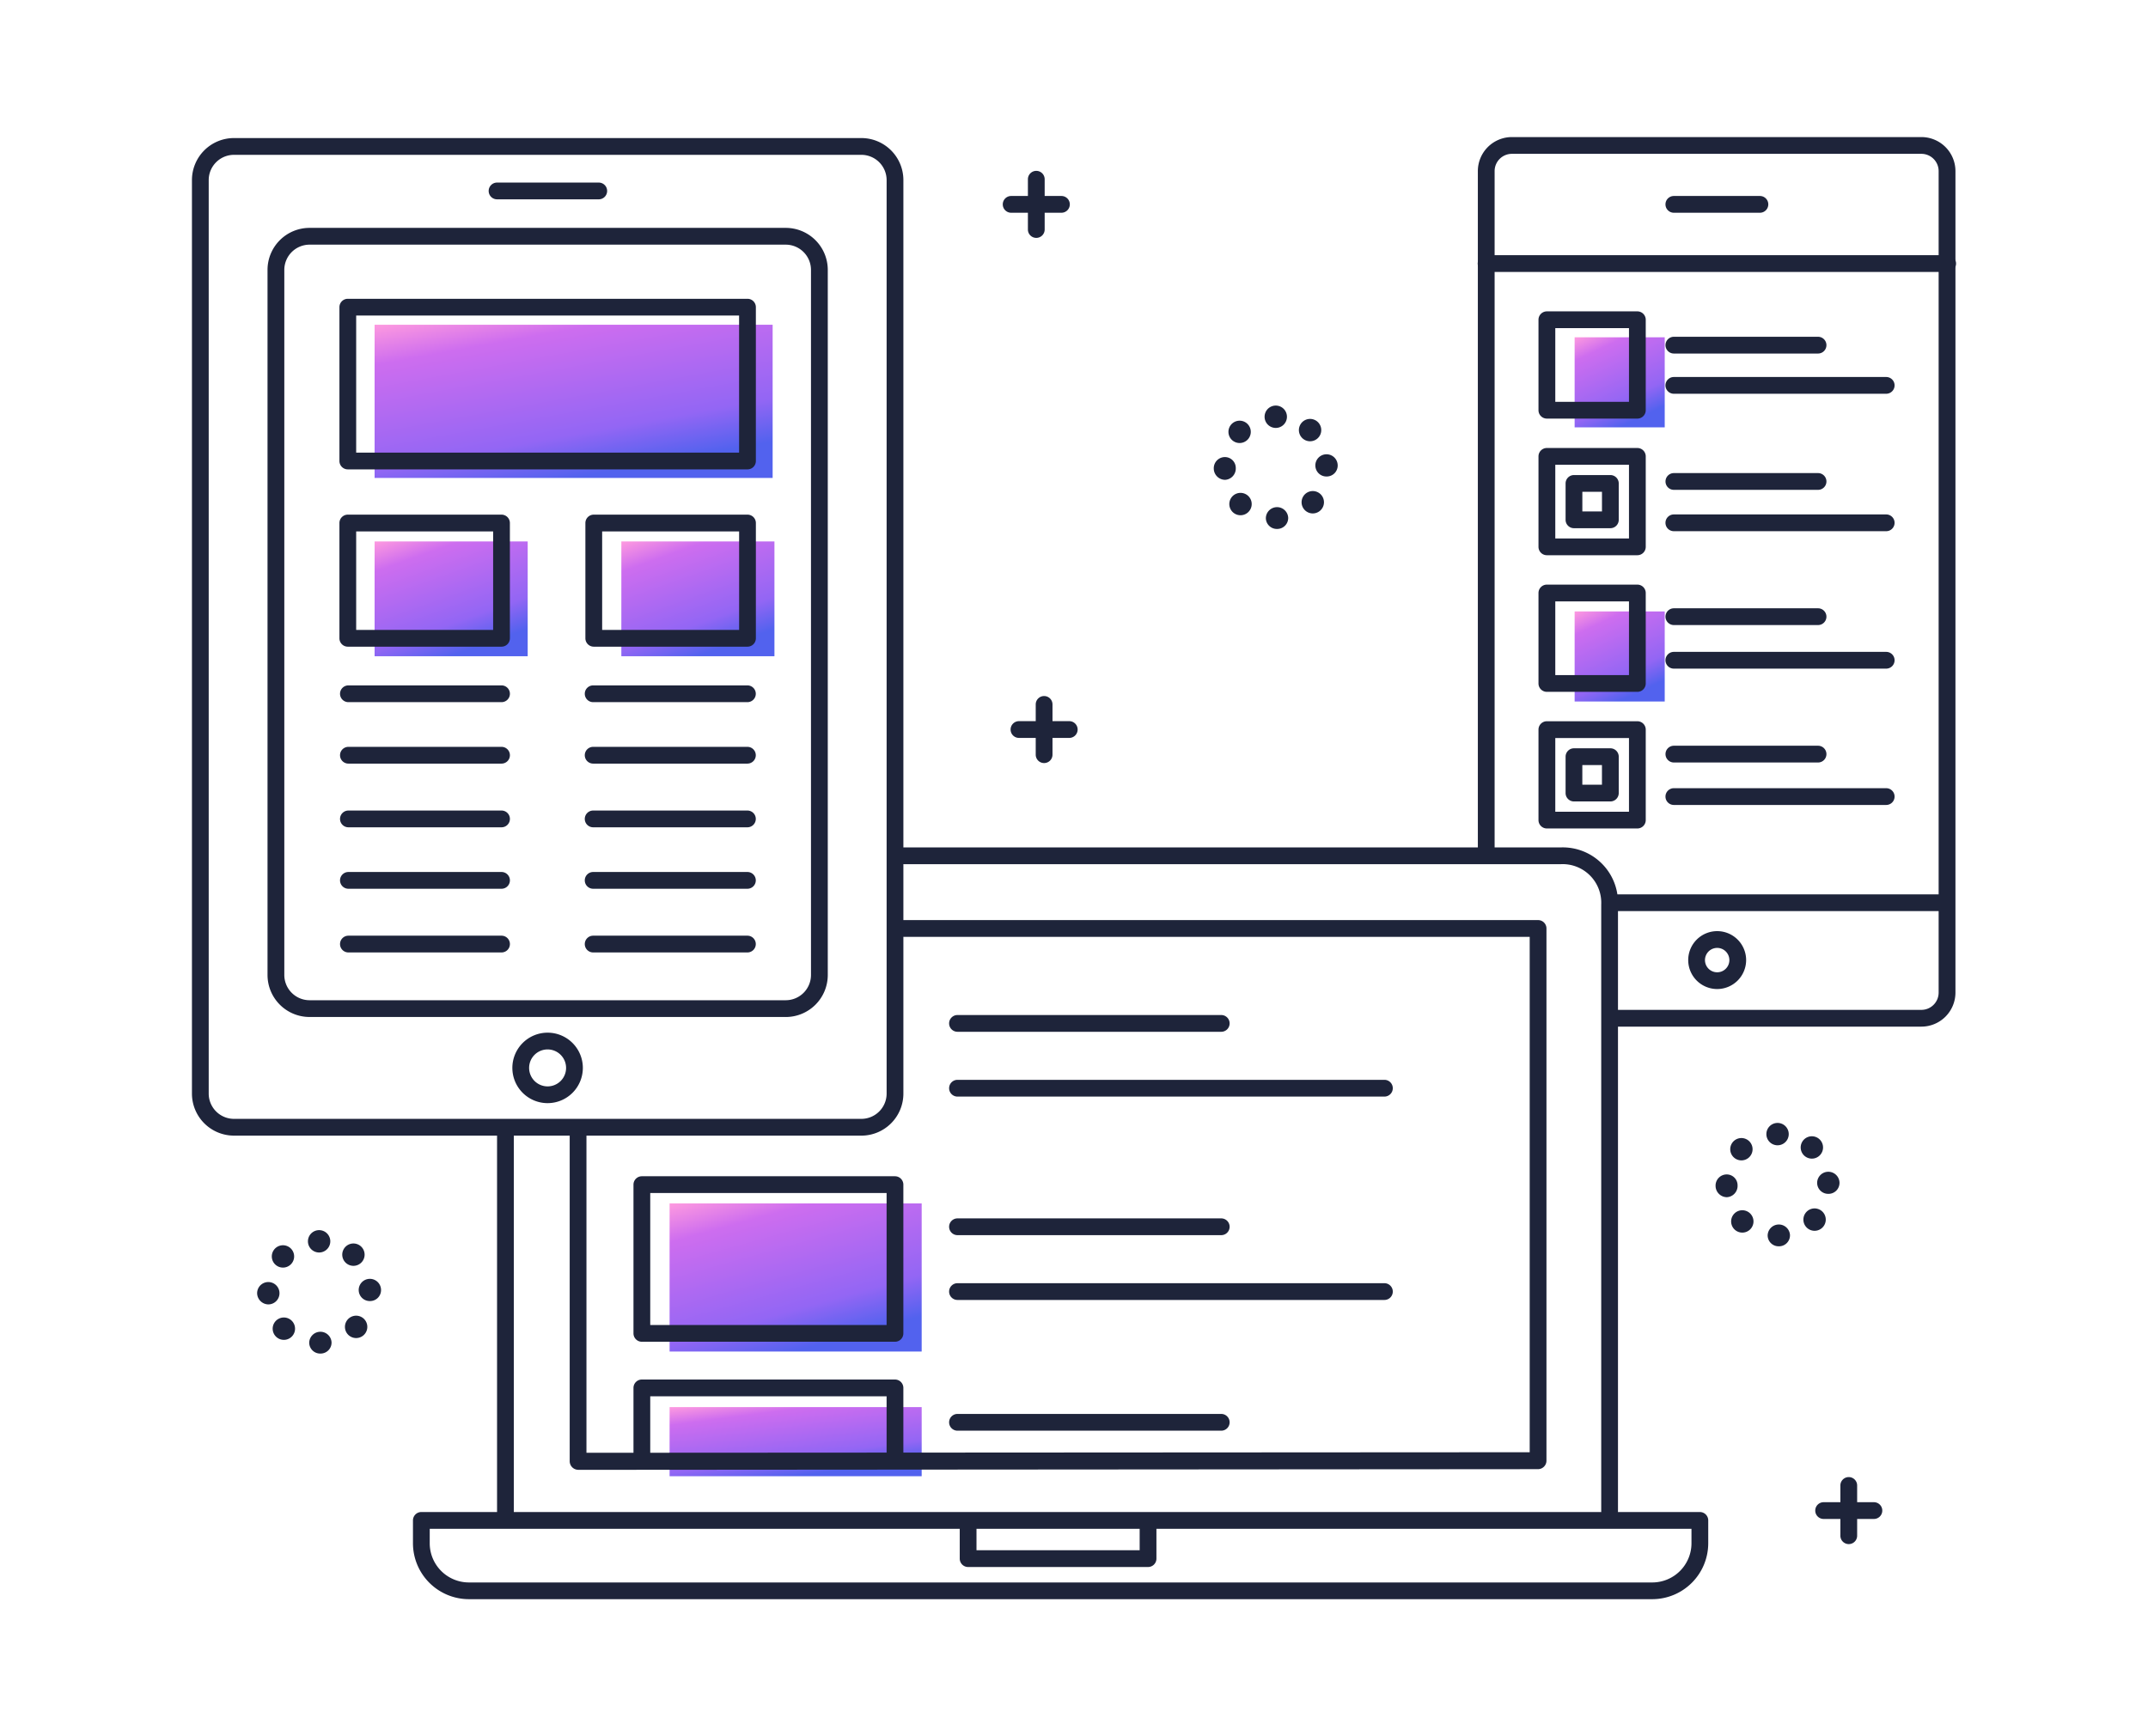 <svg xmlns="http://www.w3.org/2000/svg" xmlns:xlink="http://www.w3.org/1999/xlink" width="235" height="190" viewBox="0 0 235 190">
  <defs>
    <linearGradient id="linear-gradient" x1="0.025" x2="0.5" y2="1" gradientUnits="objectBoundingBox">
      <stop offset="0" stop-color="#fc98e0"/>
      <stop offset="0.207" stop-color="#cd6def"/>
      <stop offset="0.768" stop-color="#9366f4"/>
      <stop offset="1" stop-color="#5262ee"/>
    </linearGradient>
    <clipPath id="clip-path">
      <rect id="長方形_59" data-name="長方形 59" width="193" height="160" fill="none"/>
    </clipPath>
  </defs>
  <g id="グループ_189" data-name="グループ 189" transform="translate(-163 -2361)">
    <g id="グループ_32" data-name="グループ 32" transform="translate(184 2376)">
      <rect id="長方形_52" data-name="長方形 52" width="9.856" height="9.856" transform="translate(151.271 51.91)" fill="url(#linear-gradient)"/>
      <rect id="長方形_53" data-name="長方形 53" width="9.856" height="9.856" transform="translate(151.271 21.91)" fill="url(#linear-gradient)"/>
      <rect id="長方形_54" data-name="長方形 54" width="43.547" height="16.765" transform="translate(19.983 20.537)" fill="url(#linear-gradient)"/>
      <rect id="長方形_55" data-name="長方形 55" width="16.749" height="12.562" transform="translate(19.983 44.251)" fill="url(#linear-gradient)"/>
      <rect id="長方形_56" data-name="長方形 56" width="16.749" height="12.562" transform="translate(46.978 44.251)" fill="url(#linear-gradient)"/>
      <rect id="長方形_57" data-name="長方形 57" width="27.579" height="16.209" transform="translate(52.256 116.691)" fill="url(#linear-gradient)"/>
      <rect id="長方形_58" data-name="長方形 58" width="27.579" height="7.563" transform="translate(52.256 138.982)" fill="url(#linear-gradient)"/>
      <g id="グループ_31" data-name="グループ 31">
        <g id="グループ_30" data-name="グループ 30" clip-path="url(#clip-path)">
          <path id="パス_60" data-name="パス 60" d="M333.35,1240.038H203.88a6.126,6.126,0,0,1-6.119-6.12v-2.5a.917.917,0,0,1,.917-.917H338.552a.917.917,0,0,1,.917.917v2.5a6.126,6.126,0,0,1-6.119,6.12m-133.755-7.7v1.584a4.29,4.29,0,0,0,4.285,4.286H333.35a4.29,4.29,0,0,0,4.285-4.286v-1.584Z" transform="translate(-173.581 -1080.037)" fill="#1e243a"/>
          <path id="パス_61" data-name="パス 61" d="M707.61,1237.151H687.925a.917.917,0,0,1-.917-.917v-4.1a.917.917,0,1,1,1.834,0v3.179h17.851v-3.179a.917.917,0,1,1,1.834,0v4.1a.917.917,0,0,1-.917.917" transform="translate(-603.009 -1080.67)" fill="#1e243a"/>
          <path id="パス_62" data-name="パス 62" d="M707.637,709.271a.917.917,0,0,1-.917-.917V641.975a4.226,4.226,0,0,0-4.413-4.42H630.425a.917.917,0,0,1,0-1.834h71.882a6.046,6.046,0,0,1,6.247,6.254v66.378a.917.917,0,0,1-.917.917" transform="translate(-552.54 -557.987)" fill="#1e243a"/>
          <path id="パス_63" data-name="パス 63" d="M273.925,927.119a.917.917,0,0,1-.917-.917V884.138a.917.917,0,1,1,1.834,0V926.2a.917.917,0,0,1-.917.917" transform="translate(-239.628 -775.223)" fill="#1e243a"/>
          <path id="パス_64" data-name="パス 64" d="M338.925,760.881a.931.931,0,0,1-.648-.282.949.949,0,0,1-.269-.662V723.954a.917.917,0,1,1,1.834,0V759.02l103.194-.06v-56.4h-68.47a.917.917,0,0,1,0-1.834h69.387a.917.917,0,0,1,.917.917v58.238a.929.929,0,0,1-.917.931l-105.028.075Z" transform="translate(-296.681 -615.039)" fill="#1e243a"/>
          <path id="パス_65" data-name="パス 65" d="M423.685,948.128H395.993a.917.917,0,0,1-.917-.917V930.934a.917.917,0,0,1,.917-.917h27.692a.917.917,0,0,1,.917.917v16.277a.917.917,0,0,1-.917.917m-26.775-1.834h25.858V931.851H396.91Z" transform="translate(-346.771 -816.297)" fill="#1e243a"/>
          <path id="パス_66" data-name="パス 66" d="M423.685,1121.4a.917.917,0,0,1-.917-.917v-6.678H396.91v6.678a.917.917,0,0,1-1.834,0v-7.6a.917.917,0,0,1,.917-.917h27.692a.917.917,0,0,1,.917.917v7.6a.917.917,0,0,1-.917.917" transform="translate(-346.771 -976.002)" fill="#1e243a"/>
          <path id="パス_67" data-name="パス 67" d="M707.28,787.555H678.425a.917.917,0,1,1,0-1.834H707.28a.917.917,0,1,1,0,1.834" transform="translate(-594.671 -689.645)" fill="#1e243a"/>
          <path id="パス_68" data-name="パス 68" d="M725.131,845.555H678.425a.917.917,0,1,1,0-1.834h46.706a.917.917,0,0,1,0,1.834" transform="translate(-594.671 -740.553)" fill="#1e243a"/>
          <path id="パス_69" data-name="パス 69" d="M707.28,969.555H678.425a.917.917,0,1,1,0-1.834H707.28a.917.917,0,1,1,0,1.834" transform="translate(-594.671 -849.39)" fill="#1e243a"/>
          <path id="パス_70" data-name="パス 70" d="M725.131,1027.555H678.425a.917.917,0,1,1,0-1.834h46.706a.917.917,0,1,1,0,1.834" transform="translate(-594.671 -900.298)" fill="#1e243a"/>
          <path id="パス_71" data-name="パス 71" d="M707.28,1144.555H678.425a.917.917,0,1,1,0-1.834H707.28a.917.917,0,1,1,0,1.834" transform="translate(-594.671 -1002.992)" fill="#1e243a"/>
          <path id="パス_72" data-name="パス 72" d="M73.234,110.065H4.6a4.6,4.6,0,0,1-4.6-4.6V5.5A4.6,4.6,0,0,1,4.6.9H73.234a4.6,4.6,0,0,1,4.6,4.6v99.967a4.6,4.6,0,0,1-4.6,4.6M4.6,2.736A2.767,2.767,0,0,0,1.834,5.5v99.967A2.767,2.767,0,0,0,4.6,108.231H73.234A2.767,2.767,0,0,0,76,105.467V5.5a2.767,2.767,0,0,0-2.763-2.764Z" transform="translate(0 -0.792)" fill="#1e243a"/>
          <path id="パス_73" data-name="パス 73" d="M124.339,167.637H72.244a4.6,4.6,0,0,1-4.6-4.6V85.883a4.6,4.6,0,0,1,4.6-4.6h52.094a4.6,4.6,0,0,1,4.6,4.6v77.156a4.6,4.6,0,0,1-4.6,4.6M72.244,83.119a2.767,2.767,0,0,0-2.763,2.764v77.156a2.767,2.767,0,0,0,2.763,2.764h52.094a2.767,2.767,0,0,0,2.763-2.764V85.883a2.767,2.767,0,0,0-2.763-2.764Z" transform="translate(-59.376 -71.346)" fill="#1e243a"/>
          <path id="パス_74" data-name="パス 74" d="M176.611,163.4H132.885a.917.917,0,0,1-.917-.917V145.649a.917.917,0,0,1,.917-.917h43.726a.917.917,0,0,1,.917.917v16.835a.917.917,0,0,1-.917.917M133.8,161.567h41.892v-15H133.8Z" transform="translate(-115.833 -127.035)" fill="#1e243a"/>
          <path id="パス_75" data-name="パス 75" d="M149.7,352.355H132.885a.917.917,0,0,1-.917-.917V338.823a.917.917,0,0,1,.917-.917H149.7a.917.917,0,0,1,.917.917v12.615a.917.917,0,0,1-.917.917m-15.9-1.834h14.984V339.74H133.8Z" transform="translate(-115.833 -296.588)" fill="#1e243a"/>
          <path id="パス_76" data-name="パス 76" d="M369.783,352.355H352.965a.917.917,0,0,1-.917-.917V338.823a.917.917,0,0,1,.917-.917h16.818a.917.917,0,0,1,.917.917v12.615a.917.917,0,0,1-.917.917m-15.9-1.834h14.984V339.74H353.882Z" transform="translate(-309.004 -296.588)" fill="#1e243a"/>
          <path id="パス_77" data-name="パス 77" d="M150.176,547.555H133.425a.917.917,0,0,1,0-1.834h16.751a.917.917,0,0,1,0,1.834" transform="translate(-116.307 -478.992)" fill="#1e243a"/>
          <path id="パス_78" data-name="パス 78" d="M150.176,492.555H133.425a.917.917,0,0,1,0-1.834h16.751a.917.917,0,0,1,0,1.834" transform="translate(-116.307 -430.717)" fill="#1e243a"/>
          <path id="パス_79" data-name="パス 79" d="M150.176,604.555H133.425a.917.917,0,0,1,0-1.834h16.751a.917.917,0,0,1,0,1.834" transform="translate(-116.307 -529.022)" fill="#1e243a"/>
          <path id="パス_80" data-name="パス 80" d="M150.176,659.555H133.425a.917.917,0,0,1,0-1.834h16.751a.917.917,0,0,1,0,1.834" transform="translate(-116.307 -577.297)" fill="#1e243a"/>
          <path id="パス_81" data-name="パス 81" d="M150.176,716.555H133.425a.917.917,0,0,1,0-1.834h16.751a.917.917,0,0,1,0,1.834" transform="translate(-116.307 -627.327)" fill="#1e243a"/>
          <path id="パス_82" data-name="パス 82" d="M369.3,547.555H352.425a.917.917,0,0,1,0-1.834H369.3a.917.917,0,0,1,0,1.834" transform="translate(-308.53 -478.992)" fill="#1e243a"/>
          <path id="パス_83" data-name="パス 83" d="M369.3,492.555H352.425a.917.917,0,0,1,0-1.834H369.3a.917.917,0,0,1,0,1.834" transform="translate(-308.53 -430.717)" fill="#1e243a"/>
          <path id="パス_84" data-name="パス 84" d="M369.3,604.555H352.425a.917.917,0,0,1,0-1.834H369.3a.917.917,0,0,1,0,1.834" transform="translate(-308.53 -529.022)" fill="#1e243a"/>
          <path id="パス_85" data-name="パス 85" d="M369.3,659.555H352.425a.917.917,0,0,1,0-1.834H369.3a.917.917,0,0,1,0,1.834" transform="translate(-308.53 -577.297)" fill="#1e243a"/>
          <path id="パス_86" data-name="パス 86" d="M369.3,716.555H352.425a.917.917,0,0,1,0-1.834H369.3a.917.917,0,0,1,0,1.834" transform="translate(-308.53 -627.327)" fill="#1e243a"/>
          <path id="パス_87" data-name="パス 87" d="M290.6,809.226a3.856,3.856,0,1,1,3.855-3.856,3.86,3.86,0,0,1-3.855,3.856m0-5.878a2.022,2.022,0,1,0,2.021,2.022,2.024,2.024,0,0,0-2.021-2.022" transform="translate(-251.689 -703.507)" fill="#1e243a"/>
          <path id="パス_88" data-name="パス 88" d="M277.551,42.555H266.425a.917.917,0,0,1,0-1.834h11.126a.917.917,0,0,1,0,1.834" transform="translate(-233.045 -35.742)" fill="#1e243a"/>
          <path id="パス_89" data-name="パス 89" d="M1199.173,97.346h-33.425a.917.917,0,0,1,0-1.834h33.425a1.891,1.891,0,0,0,1.889-1.889V3.723a1.891,1.891,0,0,0-1.889-1.889h-44.8a1.891,1.891,0,0,0-1.889,1.889V77.857a.917.917,0,1,1-1.834,0V3.723A3.727,3.727,0,0,1,1154.378,0h44.8a3.727,3.727,0,0,1,3.723,3.723v89.9a3.727,3.727,0,0,1-3.723,3.723" transform="translate(-1009.967)" fill="#1e243a"/>
          <path id="パス_90" data-name="パス 90" d="M1201.922,107.555h-50.5a.917.917,0,0,1,0-1.834h50.5a.917.917,0,0,1,0,1.834" transform="translate(-1009.839 -92.794)" fill="#1e243a"/>
          <path id="パス_91" data-name="パス 91" d="M1299.739,679.555h-36.314a.917.917,0,0,1,0-1.834h36.314a.917.917,0,0,1,0,1.834" transform="translate(-1108.145 -594.851)" fill="#1e243a"/>
          <path id="パス_92" data-name="パス 92" d="M1328.84,54.555h-9.415a.917.917,0,1,1,0-1.834h9.415a.917.917,0,1,1,0,1.834" transform="translate(-1157.298 -46.274)" fill="#1e243a"/>
          <path id="パス_93" data-name="パス 93" d="M1342.025,716.979a3.168,3.168,0,1,1,3.168-3.168,3.171,3.171,0,0,1-3.168,3.168m0-4.5a1.334,1.334,0,1,0,1.334,1.334,1.335,1.335,0,0,0-1.334-1.334" transform="translate(-1175.159 -623.747)" fill="#1e243a"/>
          <path id="パス_94" data-name="パス 94" d="M1215.723,167.745h-9.9a.917.917,0,0,1-.917-.917v-9.9a.917.917,0,0,1,.917-.917h9.9a.917.917,0,0,1,.917.917v9.9a.917.917,0,0,1-.917.917m-8.979-1.834h8.062v-8.063h-8.062Z" transform="translate(-1057.589 -136.937)" fill="#1e243a"/>
          <path id="パス_95" data-name="パス 95" d="M1335.2,180.555h-15.772a.917.917,0,1,1,0-1.834H1335.2a.917.917,0,0,1,0,1.834" transform="translate(-1157.298 -156.867)" fill="#1e243a"/>
          <path id="パス_96" data-name="パス 96" d="M1342.656,216.555h-23.231a.917.917,0,1,1,0-1.834h23.231a.917.917,0,0,1,0,1.834" transform="translate(-1157.298 -188.465)" fill="#1e243a"/>
          <path id="パス_97" data-name="パス 97" d="M1215.723,290.017h-9.9a.917.917,0,0,1-.917-.917v-9.9a.917.917,0,0,1,.917-.917h9.9a.917.917,0,0,1,.917.917v9.9a.917.917,0,0,1-.917.917m-8.979-1.834h8.062V280.12h-8.062Z" transform="translate(-1057.589 -244.258)" fill="#1e243a"/>
          <path id="パス_98" data-name="パス 98" d="M1335.2,302.555h-15.772a.917.917,0,1,1,0-1.834H1335.2a.917.917,0,0,1,0,1.834" transform="translate(-1157.298 -263.95)" fill="#1e243a"/>
          <path id="パス_99" data-name="パス 99" d="M1342.656,339.555h-23.231a.917.917,0,1,1,0-1.834h23.231a.917.917,0,0,1,0,1.834" transform="translate(-1157.298 -296.425)" fill="#1e243a"/>
          <path id="パス_100" data-name="パス 100" d="M1215.723,412.289h-9.9a.917.917,0,0,1-.917-.917v-9.9a.917.917,0,0,1,.917-.917h9.9a.917.917,0,0,1,.917.917v9.9a.917.917,0,0,1-.917.917m-8.979-1.834h8.062v-8.063h-8.062Z" transform="translate(-1057.589 -351.579)" fill="#1e243a"/>
          <path id="パス_101" data-name="パス 101" d="M1335.2,423.555h-15.772a.917.917,0,1,1,0-1.834H1335.2a.917.917,0,0,1,0,1.834" transform="translate(-1157.298 -370.154)" fill="#1e243a"/>
          <path id="パス_102" data-name="パス 102" d="M1342.656,462.555h-23.231a.917.917,0,1,1,0-1.834h23.231a.917.917,0,0,1,0,1.834" transform="translate(-1157.298 -404.385)" fill="#1e243a"/>
          <path id="パス_103" data-name="パス 103" d="M1215.723,534.561h-9.9a.917.917,0,0,1-.917-.917v-9.9a.917.917,0,0,1,.917-.917h9.9a.917.917,0,0,1,.917.917v9.9a.917.917,0,0,1-.917.917m-8.979-1.834h8.062v-8.063h-8.062Z" transform="translate(-1057.589 -458.9)" fill="#1e243a"/>
          <path id="パス_104" data-name="パス 104" d="M1335.2,546.555h-15.772a.917.917,0,1,1,0-1.834H1335.2a.917.917,0,0,1,0,1.834" transform="translate(-1157.298 -478.114)" fill="#1e243a"/>
          <path id="パス_105" data-name="パス 105" d="M1342.656,584.555h-23.231a.917.917,0,1,1,0-1.834h23.231a.917.917,0,0,1,0,1.834" transform="translate(-1157.298 -511.467)" fill="#1e243a"/>
          <path id="パス_106" data-name="パス 106" d="M1234,308.29h-3.981a.917.917,0,0,1-.917-.917v-3.982a.917.917,0,0,1,.917-.917H1234a.917.917,0,0,1,.917.917v3.982a.917.917,0,0,1-.917.917m-3.064-1.834h2.147v-2.148h-2.147Z" transform="translate(-1078.82 -265.488)" fill="#1e243a"/>
          <path id="パス_107" data-name="パス 107" d="M1234,552.834h-3.981a.917.917,0,0,1-.917-.917v-3.982a.917.917,0,0,1,.917-.917H1234a.917.917,0,0,1,.917.917v3.982a.917.917,0,0,1-.917.917M1230.933,551h2.147v-2.148h-2.147Z" transform="translate(-1078.82 -480.13)" fill="#1e243a"/>
          <path id="パス_108" data-name="パス 108" d="M755.925,507.558a.917.917,0,0,1-.917-.917v-5.5a.917.917,0,1,1,1.834,0v5.5a.917.917,0,0,1-.917.917" transform="translate(-662.695 -439.055)" fill="#1e243a"/>
          <path id="パス_109" data-name="パス 109" d="M738.927,524.555h-5.5a.917.917,0,0,1,0-1.834h5.5a.917.917,0,0,1,0,1.834" transform="translate(-642.946 -458.804)" fill="#1e243a"/>
          <path id="パス_110" data-name="パス 110" d="M748.925,37.558a.917.917,0,0,1-.917-.917v-5.5a.917.917,0,1,1,1.834,0v5.5a.917.917,0,0,1-.917.917" transform="translate(-656.551 -26.526)" fill="#1e243a"/>
          <path id="パス_111" data-name="パス 111" d="M731.927,54.555h-5.5a.917.917,0,0,1,0-1.834h5.5a.917.917,0,0,1,0,1.834" transform="translate(-636.802 -46.274)" fill="#1e243a"/>
          <path id="パス_112" data-name="パス 112" d="M1475.925,1206.557a.917.917,0,0,1-.917-.917v-5.5a.917.917,0,1,1,1.834,0v5.5a.917.917,0,0,1-.917.917" transform="translate(-1294.663 -1052.583)" fill="#1e243a"/>
          <path id="パス_113" data-name="パス 113" d="M1458.927,1223.555h-5.5a.917.917,0,0,1,0-1.834h5.5a.917.917,0,0,1,0,1.834" transform="translate(-1274.914 -1072.332)" fill="#1e243a"/>
          <path id="パス_114" data-name="パス 114" d="M920.022,252.6a1.223,1.223,0,0,1,2.444-.067,1.2,1.2,0,0,1-1.192,1.232h-.031a1.2,1.2,0,0,1-1.221-1.165m-3.622-.676a1.224,1.224,0,1,1,.849.342,1.224,1.224,0,0,1-.849-.342m7.918-.187a1.224,1.224,0,1,1,.838.331,1.224,1.224,0,0,1-.838-.331m-9.994-4.586a1.219,1.219,0,0,1,1.189-1.251,1.19,1.19,0,0,1,1.218,1.2h0a1.238,1.238,0,0,1-1.168,1.291h-.016a1.247,1.247,0,0,1-1.223-1.234m11.113-.292a1.222,1.222,0,0,1,2.443-.095,1.2,1.2,0,0,1-1.176,1.255h-.045a1.207,1.207,0,0,1-1.221-1.16m-9.146-2.855a1.222,1.222,0,1,1,.858.353,1.223,1.223,0,0,1-.858-.353m7.741-.161h0a1.223,1.223,0,1,1,.827.322,1.223,1.223,0,0,1-.827-.322m-4.15-2.361a1.223,1.223,0,1,1,1.223,1.223,1.222,1.222,0,0,1-1.223-1.223" transform="translate(-802.532 -210.882)" fill="#1e243a"/>
          <path id="パス_115" data-name="パス 115" d="M1369.022,894.6a1.223,1.223,0,0,1,2.444-.067,1.2,1.2,0,0,1-1.192,1.232h-.031a1.2,1.2,0,0,1-1.221-1.165m-3.62-.676a1.223,1.223,0,1,1,.847.342,1.223,1.223,0,0,1-.847-.342m7.917-.187a1.224,1.224,0,1,1,.837.331,1.224,1.224,0,0,1-.837-.331m-9.994-4.586a1.22,1.22,0,0,1,1.189-1.251,1.19,1.19,0,0,1,1.218,1.2h0a1.238,1.238,0,0,1-1.168,1.291h-.016a1.247,1.247,0,0,1-1.223-1.234m11.113-.292h0a1.223,1.223,0,0,1,2.444-.095,1.2,1.2,0,0,1-1.177,1.255h-.047a1.207,1.207,0,0,1-1.22-1.16m-9.146-2.855a1.222,1.222,0,1,1,.858.353,1.223,1.223,0,0,1-.858-.353m7.741-.161a1.223,1.223,0,1,1,.827.322,1.223,1.223,0,0,1-.827-.322m-4.15-2.361a1.223,1.223,0,1,1,1.223,1.223,1.222,1.222,0,0,1-1.223-1.223" transform="translate(-1196.634 -774.38)" fill="#1e243a"/>
          <path id="パス_116" data-name="パス 116" d="M64.022,990.6a1.223,1.223,0,0,1,2.444-.067,1.2,1.2,0,0,1-1.192,1.232h-.031a1.2,1.2,0,0,1-1.221-1.165m-3.622-.676a1.224,1.224,0,1,1,.849.342,1.224,1.224,0,0,1-.849-.342m7.918-.187a1.224,1.224,0,1,1,.838.331,1.224,1.224,0,0,1-.838-.331m-9.994-4.586a1.223,1.223,0,1,1,1.239,1.234h-.016a1.247,1.247,0,0,1-1.223-1.234m11.113-.292h0a1.222,1.222,0,0,1,2.443-.095,1.2,1.2,0,0,1-1.176,1.255h-.045a1.208,1.208,0,0,1-1.221-1.16m-9.146-2.855a1.222,1.222,0,1,1,.858.353,1.223,1.223,0,0,1-.858-.353m7.741-.161a1.223,1.223,0,1,1,.827.322,1.223,1.223,0,0,1-.827-.322m-4.15-2.361a1.223,1.223,0,1,1,1.223,1.223,1.222,1.222,0,0,1-1.223-1.223" transform="translate(-51.193 -858.642)" fill="#1e243a"/>
        </g>
      </g>
    </g>
    <rect id="長方形_136" data-name="長方形 136" width="235" height="190" transform="translate(163 2361)" fill="none"/>
  </g>
</svg>
